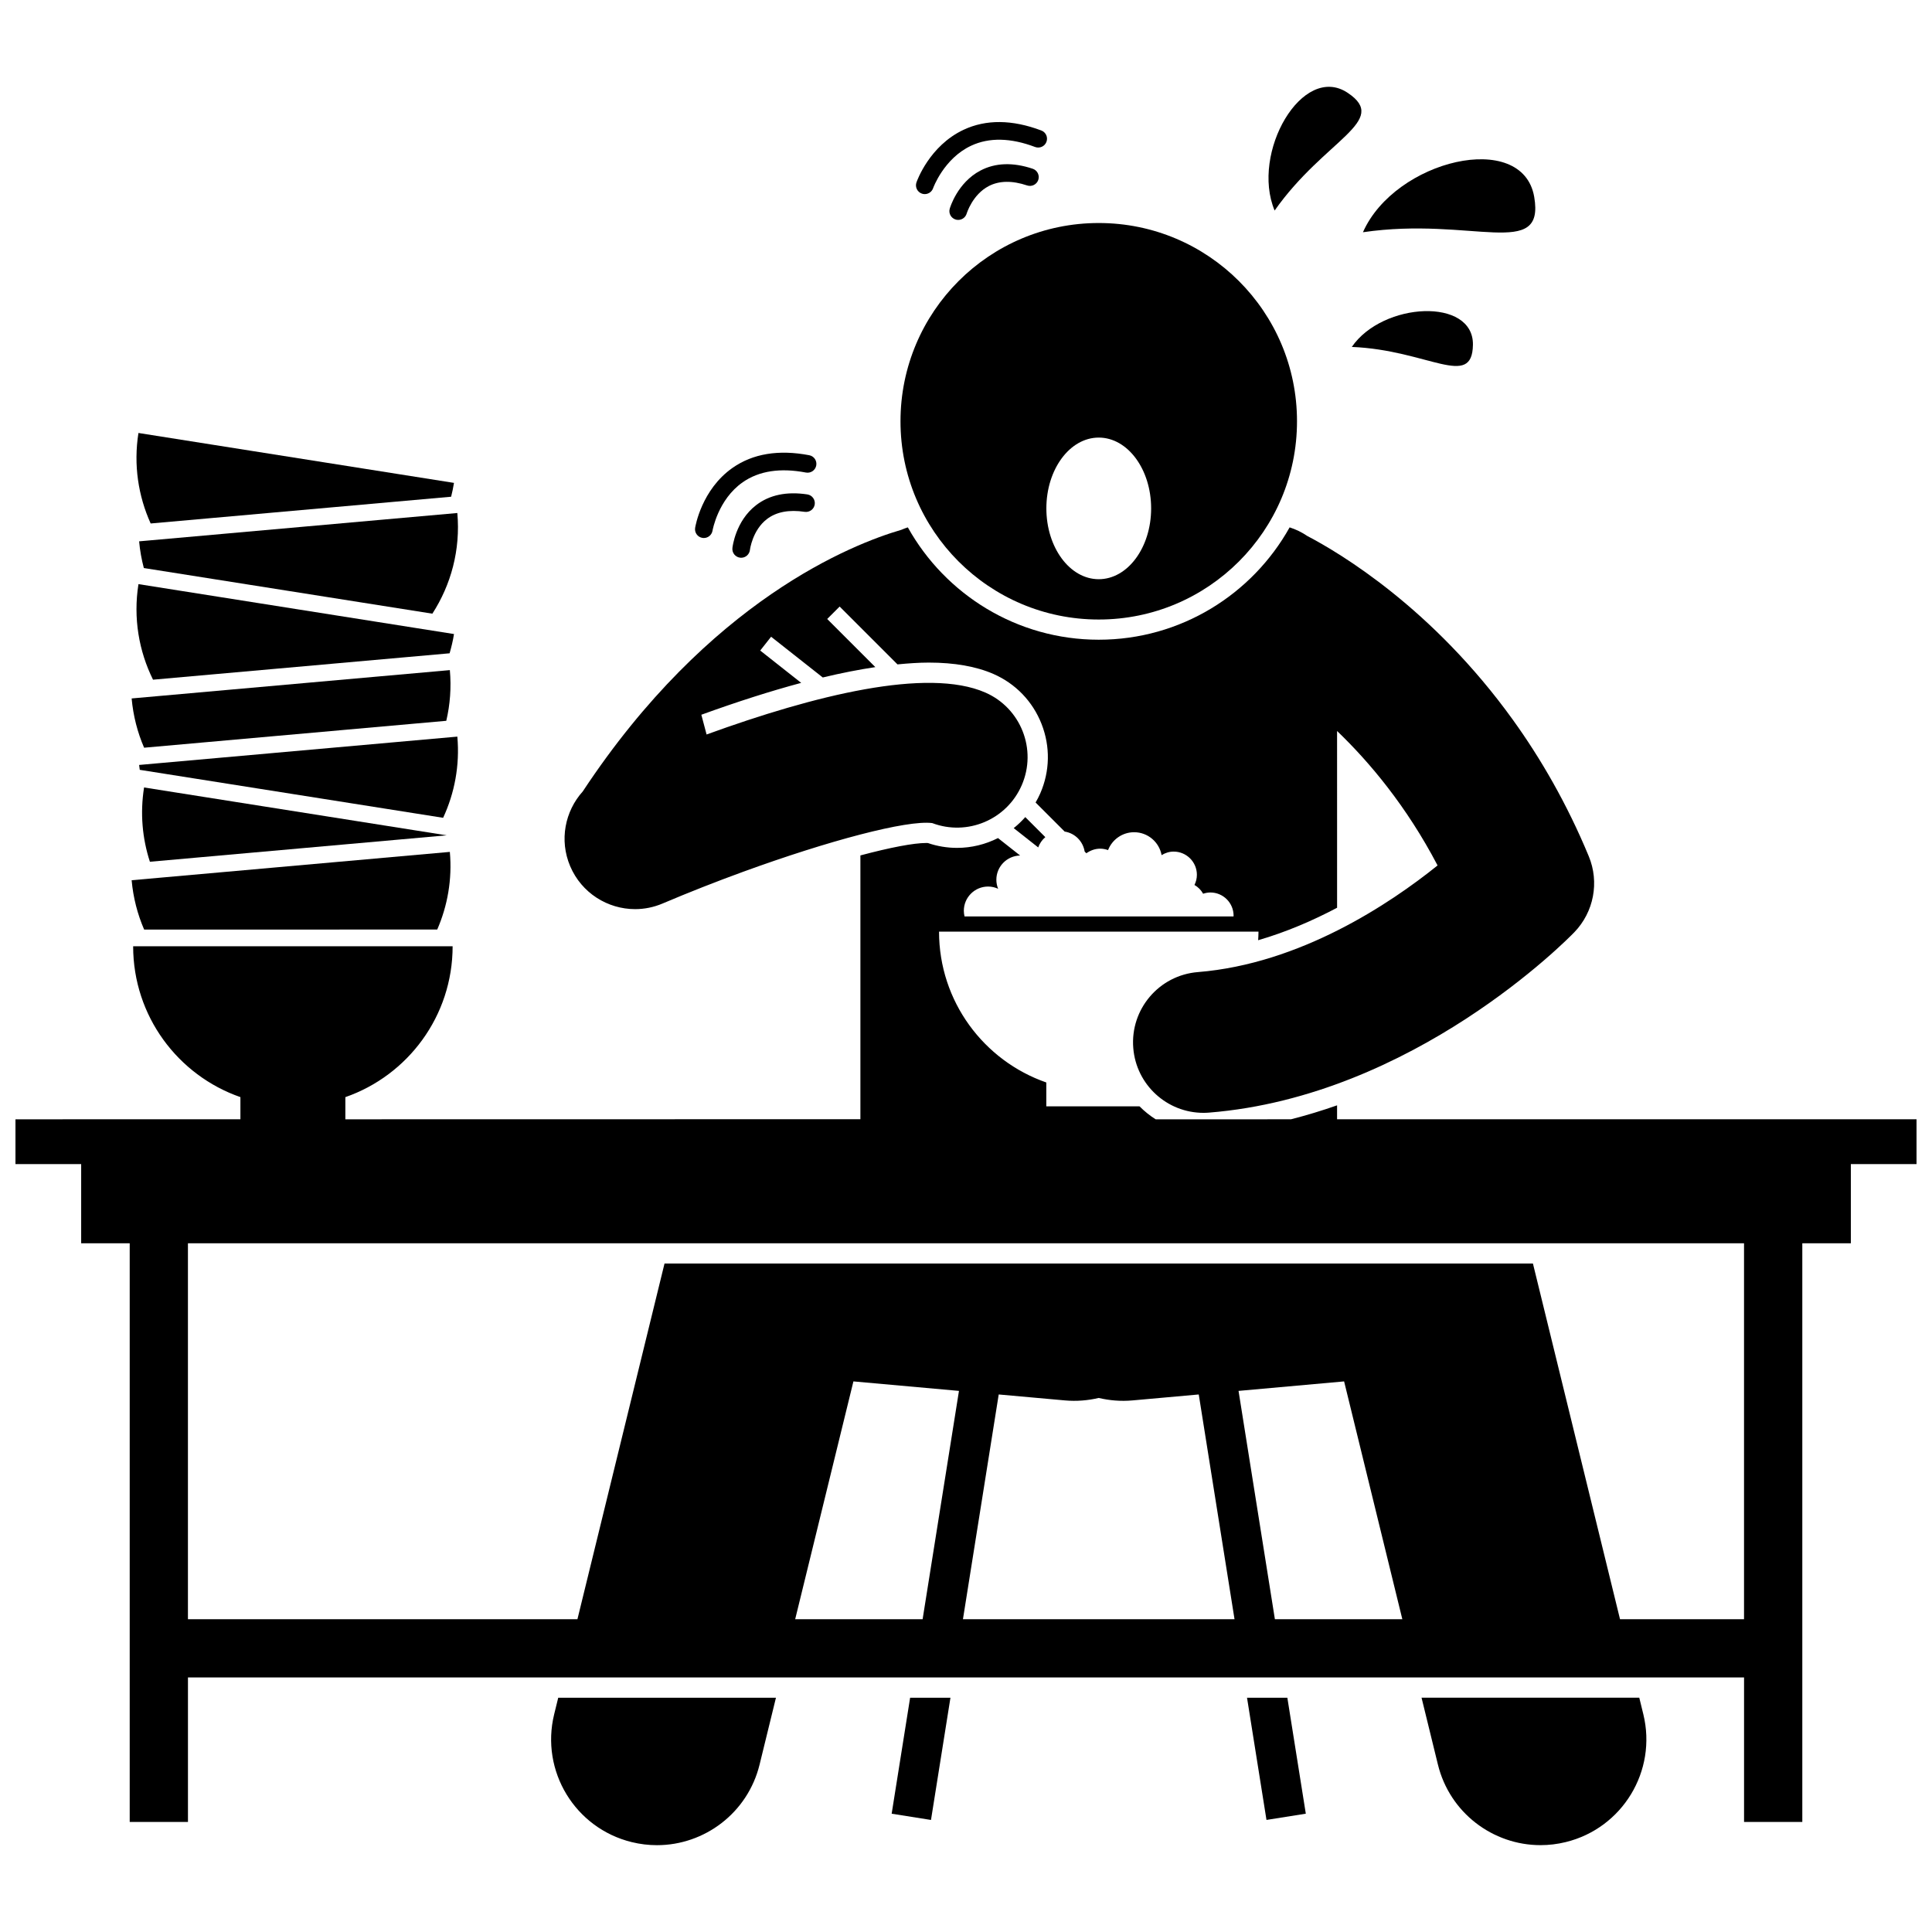 <?xml version="1.0" encoding="UTF-8"?>
<!-- Uploaded to: SVG Repo, www.svgrepo.com, Generator: SVG Repo Mixer Tools -->
<svg width="800px" height="800px" version="1.1" viewBox="144 144 512 512" xmlns="http://www.w3.org/2000/svg">
 <defs>
  <clipPath id="a">
   <path d="m148.09 283h503.81v344h-503.81z"/>
  </clipPath>
 </defs>
 <path d="m380.3 624.65 10.422 1.656 5.156-32.387h-10.688z"/>
 <path d="m479.63 626.3 10.422-1.656-4.891-30.73h-10.688z"/>
 <path d="m290.86 598.3c-3.68 15.031 5.523 30.199 20.555 33.879 2.238 0.551 4.481 0.812 6.688 0.812 12.609 0 24.062-8.57 27.195-21.363l4.336-17.707h-57.699z"/>
 <path d="m525.06 611.62c3.133 12.797 14.586 21.363 27.195 21.363 2.207 0 4.449-0.262 6.688-0.812 15.031-3.68 24.234-18.852 20.555-33.879l-1.074-4.383h-57.699z"/>
 <path d="m421.02 365.85-5.312-5.312c-0.938 1.066-1.965 2.043-3.066 2.922l6.492 5.117c0.383-1.074 1.035-2.004 1.887-2.727z"/>
 <path d="m264.31 271.97-83.621-13.227c-1.34 8.461-0.043 16.719 3.238 23.984l79.625-7.09c0.301-1.199 0.562-2.422 0.758-3.668z"/>
 <path d="m258.58 306.63c4.941-7.641 7.488-16.91 6.617-26.68l-84.328 7.508c0.215 2.434 0.648 4.793 1.25 7.078z"/>
 <path d="m263.15 317.13c0.477-1.66 0.887-3.352 1.164-5.102l-83.621-13.227c-1.422 8.984 0.109 17.75 3.859 25.324z"/>
 <path d="m262.27 335.02c1.008-4.289 1.359-8.805 0.945-13.434l-84.328 7.508c0.414 4.629 1.555 9.012 3.305 13.055z"/>
 <path d="m180.87 346.72c0.039 0.438 0.117 0.859 0.168 1.293l80.395 12.715c3.019-6.508 4.449-13.855 3.766-21.516z"/>
 <path d="m262.37 365.37-80.191-12.684c-1.082 6.832-0.461 13.535 1.547 19.688z"/>
 <path d="m259.87 390.34c2.727-6.273 3.992-13.285 3.344-20.578l-84.328 7.508c0.414 4.633 1.559 9.023 3.312 13.07z"/>
 <path d="m435.18 308.18c29.02 0 52.539-23.523 52.539-52.539 0-29.02-23.52-52.539-52.539-52.539-29.016 0-52.539 23.523-52.539 52.539-0.004 29.016 23.523 52.539 52.539 52.539zm0-48.215c7.668 0 13.883 8.402 13.883 18.766 0 10.363-6.215 18.766-13.883 18.766s-13.883-8.402-13.883-18.766c0-10.363 6.215-18.766 13.883-18.766z"/>
 <g clip-path="url(#a)">
  <path d="m165.51 452.5v20.977h12.863v153.36h15.438v-38.293h412.38v38.293h15.438v-153.36h12.863v-20.977h17.414v-11.875h-153.57v-3.699c-3.953 1.387-8.027 2.633-12.219 3.699l-35.852 0.004c-1.559-0.977-2.984-2.137-4.281-3.434h-24.707v-6.328c-16.547-5.754-28.426-21.477-28.426-39.98h84.66c0 0.77-0.051 1.523-0.09 2.281 7.519-2.184 14.57-5.246 20.918-8.605l-0.004-46.844c4.363 4.188 8.922 9.141 13.395 14.941 4.609 5.977 9.125 12.832 13.238 20.691-12.547 10.094-36.355 26.07-63.527 28.262-10.285 0.828-17.949 9.84-17.117 20.121 0.785 9.773 8.961 17.184 18.598 17.18 0.504 0 1.012-0.02 1.52-0.062 54.227-4.371 95.059-46.027 96.77-47.801 5.172-5.356 6.676-13.266 3.82-20.145-5.797-13.973-12.762-25.949-20.109-36.152-21.293-29.574-45.777-44.164-54.477-48.711-1.426-0.973-3-1.746-4.684-2.285-9.906 17.742-28.867 29.773-50.59 29.773-21.723 0-40.684-12.031-50.59-29.773-0.586 0.188-1.16 0.406-1.719 0.648-12.863 3.738-50.949 18.613-84.434 69.34-4.711 5.234-6.266 12.906-3.328 19.812 3.023 7.106 9.934 11.371 17.199 11.371 2.438 0 4.918-0.48 7.301-1.496 7.039-2.992 14.266-5.824 21.32-8.398 22.633-8.25 43.441-13.773 50.121-12.91 9.254 3.496 19.719-0.844 23.715-10.012 4.125-9.457-0.199-20.465-9.656-24.59-15.367-6.699-45.246 0.73-73.852 11.125l-1.391-5.231c9.555-3.469 18.379-6.281 26.461-8.449l-10.859-8.566 2.887-3.66 13.691 10.797c4.957-1.188 9.598-2.098 13.93-2.746l-12.754-12.754 3.297-3.297 15.328 15.328c2.91-0.281 5.715-0.477 8.293-0.477 6.781 0 12.539 1.012 17.113 3.004 5.891 2.57 10.426 7.277 12.773 13.258s2.227 12.516-0.344 18.406c-0.363 0.836-0.785 1.633-1.234 2.41l7.703 7.703c2.731 0.43 4.856 2.57 5.301 5.301l0.449 0.449c1.047-0.746 2.297-1.215 3.68-1.215 0.73 0 1.418 0.148 2.074 0.371 1.074-2.766 3.758-4.731 6.902-4.731 3.637 0 6.652 2.617 7.285 6.074 0.934-0.582 2.016-0.941 3.195-0.941 3.398 0 6.156 2.754 6.156 6.156 0 0.969-0.242 1.871-0.641 2.688 0.965 0.555 1.754 1.355 2.297 2.324 0.605-0.199 1.242-0.332 1.914-0.332 3.398 0 6.156 2.754 6.156 6.156 0 0.066-0.016 0.125-0.02 0.188h-71.281c-0.113-0.477-0.188-0.973-0.188-1.484 0-3.555 2.879-6.434 6.434-6.434 0.949 0 1.848 0.219 2.656 0.59-0.297-0.738-0.469-1.543-0.469-2.391 0-3.508 2.809-6.348 6.297-6.422l-5.863-4.625c-3.301 1.668-7 2.602-10.852 2.602-2.641 0-5.242-0.434-7.746-1.289-0.133-0.004-0.273-0.008-0.422-0.008-3.32 0-9.496 1.18-17.445 3.297v69.906l-132.05 0.023h-4.441v-5.875c16.547-5.754 28.426-21.477 28.426-39.98l-84.664-0.004c0 18.504 11.879 34.227 28.426 39.98v5.875h-4.441l-55.172 0.004v11.875h17.414zm233.68 120.61 9.48-59.562 17.57 1.578c3.082 0.273 6.082 0.016 8.938-0.656 2.856 0.676 5.856 0.93 8.934 0.656l17.57-1.578 9.48 59.562zm73.035-60.508 27.977-2.516 15.43 63.023h-33.773zm-74.09 0-9.633 60.508h-33.773l15.434-63.023zm208.05 60.508h-32.863l-23.078-94.258h-230.14l-23.078 94.258h-103.22v-99.629h412.38z"/>
 </g>
 <path d="m344.37 277.88c-5.453 4.203-6.242 11.062-6.273 11.352-0.137 1.277 0.785 2.422 2.062 2.562 0.086 0.012 0.176 0.016 0.262 0.016 1.172 0 2.18-0.883 2.32-2.074 0.004-0.051 0.645-5.223 4.516-8.184 2.481-1.895 5.84-2.539 9.992-1.91 1.273 0.191 2.465-0.684 2.66-1.957 0.191-1.277-0.684-2.465-1.961-2.66-5.481-0.828-10.047 0.129-13.578 2.856z"/>
 <path d="m358.46 264.64c-8.109-1.547-14.949-0.422-20.328 3.348-8.191 5.734-9.848 15.473-9.914 15.887-0.207 1.27 0.656 2.465 1.926 2.672 0.129 0.02 0.254 0.031 0.379 0.031 1.121 0 2.109-0.812 2.301-1.953 0.016-0.082 1.449-8.262 8.02-12.836 4.305-2.996 9.934-3.863 16.734-2.559 1.27 0.234 2.488-0.59 2.731-1.855 0.246-1.27-0.582-2.492-1.848-2.734z"/>
 <path d="m417.68 188.72c-5.254-1.758-9.918-1.594-13.863 0.484-6.094 3.207-8.047 9.828-8.129 10.105-0.355 1.234 0.359 2.519 1.594 2.879 0.086 0.023 0.168 0.043 0.254 0.059 1.152 0.199 2.301-0.496 2.641-1.645 0.016-0.051 1.531-5.035 5.852-7.289 2.766-1.441 6.191-1.5 10.172-0.168 1.223 0.406 2.547-0.25 2.957-1.473 0.406-1.219-0.254-2.543-1.477-2.953z"/>
 <path d="m421.32 181.59c0.457-1.207-0.152-2.555-1.359-3.008-7.723-2.914-14.652-2.981-20.602-0.188-9.055 4.246-12.355 13.555-12.492 13.953-0.418 1.215 0.227 2.539 1.441 2.965 0.121 0.043 0.246 0.074 0.371 0.098 1.105 0.191 2.219-0.438 2.602-1.531 0.027-0.078 2.844-7.891 10.102-11.273 4.754-2.215 10.449-2.102 16.926 0.348 1.215 0.449 2.559-0.156 3.012-1.363z"/>
 <path d="m550.58 196.17c-3.086-17.898-36.922-9.789-45.383 9.375 28.875-4.231 48.289 7.469 45.383-9.375z"/>
 <path d="m501.15 168.6c-11.969-7.988-25.762 15.879-19.363 31.195 13.316-18.902 30.629-23.68 19.363-31.195z"/>
 <path d="m502.24 235.94c20.199 0.824 31.918 11.281 32.102-0.559 0.199-12.582-23.879-11.402-32.102 0.559z"/>
</svg>